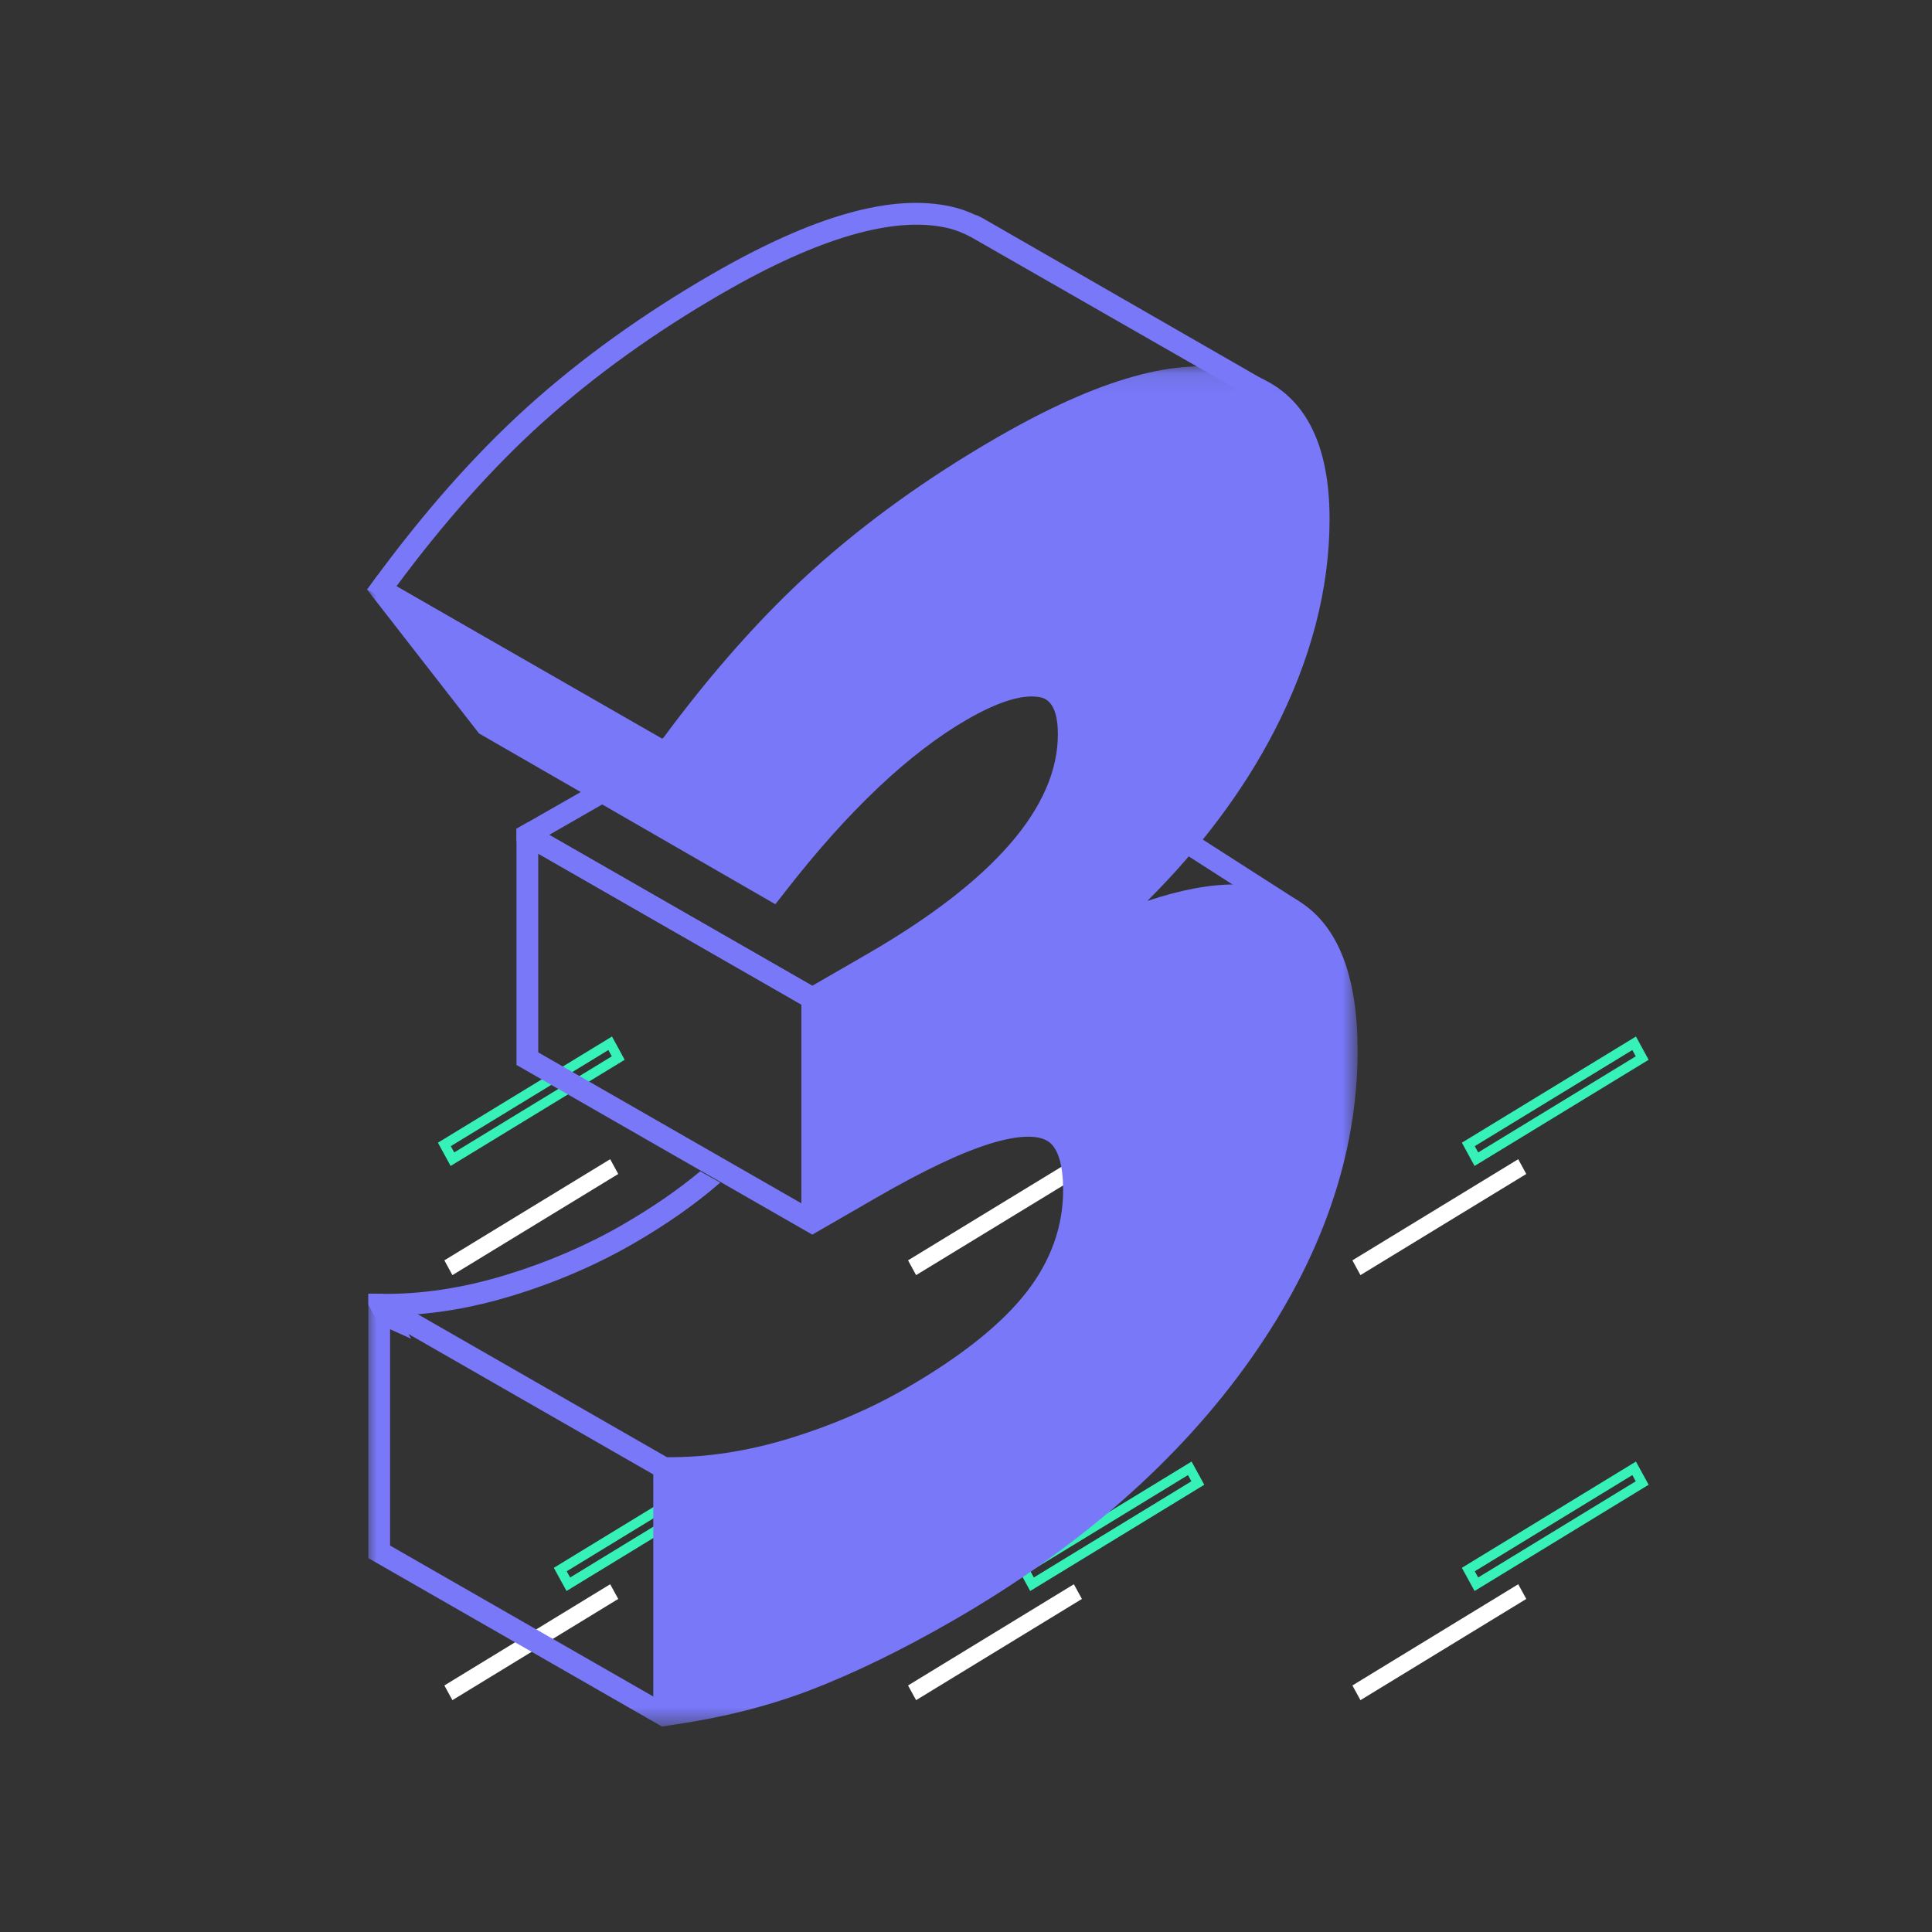 <?xml version="1.0" encoding="UTF-8"?>
<svg width="100px" height="100px" viewBox="0 0 100 100" version="1.1" xmlns="http://www.w3.org/2000/svg" xmlns:xlink="http://www.w3.org/1999/xlink">
    <rect x="0" y="0" width="100" height="100" fill="#333333" stroke="none"/>
    <!-- Generator: sketchtool 61.2 (101010) - https://sketch.com -->
    <title>80ABCF9D-5C41-44D3-B897-A34CCDF915AC@1x</title>
    <desc>Created with sketchtool.</desc>
    <defs>
        <rect id="path-1" x="0" y="0" width="100" height="100"></rect>
        <polygon id="path-3" points="0 0.001 59 0.001 59 81.001 0 81.001"></polygon>
        <polygon id="path-5" points="0 0.636 47.155 0.636 47.155 29.671 0 29.671"></polygon>
        <polygon id="path-7" points="0.001 0.095 51.269 0.095 51.269 70.5 0.001 70.5"></polygon>
    </defs>
    <g id="Asset-Artboard-Page" stroke="none" stroke-width="1" fill="none" fill-rule="evenodd">
        <g id="icon/advantage/3">
            <g>
                <mask id="mask-2" fill="white">
                    <use xlink:href="#path-1"></use>
                </mask>
                <g id="Mask"></g>
                <g id="Group-13-Copy-3" mask="url(#mask-2)">
                    <g transform="translate(15, 10)" id="Group-10">
                        <g>
                            <polygon id="Stroke-2" stroke="#36F2B9" stroke-width="0.5" points="70 66.761 61.417 72 61 71.239 69.583 66"></polygon>
                            <polygon id="Stroke-5" stroke="#36F2B9" stroke-width="0.5" points="47 66.761 38.417 72 38 71.239 46.583 66"></polygon>
                            <polygon id="Stroke-7" stroke="#36F2B9" stroke-width="0.5" points="23 66.761 14.417 72 14 71.239 22.583 66"></polygon>
                            <polygon id="Stroke-24" stroke="#36F2B9" stroke-width="0.5" points="70 44.765 61.417 50 61 49.235 69.583 44"></polygon>
                            <polygon id="Stroke-27" stroke="#36F2B9" stroke-width="0.5" points="41 44.765 32.417 50 32 49.235 40.583 44"></polygon>
                            <polygon id="Stroke-30" stroke="#36F2B9" stroke-width="0.5" points="17 44.765 8.417 50 8 49.235 16.583 44"></polygon>
                            <polygon id="Fill-53" fill="#FFFFFF" points="63.583 72 55 77.239 55.417 78 64 72.761"></polygon>
                            <polygon id="Fill-54" fill="#FFFFFF" points="40.583 72 32 77.239 32.417 78 41 72.761"></polygon>
                            <polygon id="Fill-55" fill="#FFFFFF" points="16.583 72 8 77.239 8.417 78 17 72.761"></polygon>
                            <polygon id="Fill-63" fill="#FFFFFF" points="55 55.235 55.417 56 64 50.765 63.583 50"></polygon>
                            <polygon id="Fill-64" fill="#FFFFFF" points="41 50.765 32.417 56 32 55.235 40.583 50"></polygon>
                            <polygon id="Fill-65" fill="#FFFFFF" points="17 50.765 8.417 56 8 55.235 16.583 50"></polygon>
                            <mask id="mask-4" fill="white">
                                <use xlink:href="#path-3"></use>
                            </mask>
                            <g id="Clip-2"></g>
                            <g id="Group-13-Copy-3" mask="url(#mask-4)">
                                <g transform="translate(0, -1)">
                                    <g id="Group-9" transform="translate(0, 1)">
                                        <g id="Group-8" transform="translate(8, 44)"></g>
                                        <g id="Group-3"></g>
                                    </g>
                                    <g id="Group-19" transform="translate(4, 0)">
                                        <path d="M17.244,51.625 L18.279,52.211 C17.057,53.276 15.576,54.334 13.778,55.372 C11.85,56.483 9.726,57.397 7.463,58.082 C5.498,58.681 3.54,59.017 1.629,59.083 L1.629,59.083 L2.277,60.292 L0.606,59.539 L0.066,58.531 L0.066,57.959 L0.702,57.968 C2.783,58.004 4.956,57.668 7.134,57.007 C9.317,56.344 11.363,55.466 13.215,54.397 C14.804,53.479 16.133,52.552 17.244,51.625 L17.244,51.625 Z M30.274,1.701 C30.691,1.796 31.102,1.941 31.522,2.143 L31.537,2.131 L31.858,2.289 L47.155,11.085 L32.032,20.537 L24.157,25.238 L41.362,22.422 L41.362,27.834 L38.991,31.722 L48.311,37.698 L45.824,46.201 L33.112,41.365 L32.933,41.658 C28.118,44.577 26.783,45.369 26.27,45.369 C26.074,45.369 25.997,45.255 25.894,45.099 C25.784,45.035 24.185,44.031 22.75,43.151 L7.733,34.538 L7.733,33.896 L14.464,30.051 L-0,21.517 L0.241,21.188 C2.865,17.583 5.589,14.501 8.341,12.021 C11.094,9.541 14.29,7.247 17.844,5.193 C23.13,2.142 27.193,0.998 30.274,1.701 Z M38.405,32.683 L33.707,40.388 L45.086,44.716 L46.994,38.19 L38.405,32.683 Z M40.237,23.745 L22.661,26.622 L9.427,34.212 L23.323,42.183 C25.196,43.331 26.047,43.874 26.446,44.151 C27.224,43.757 29.679,42.311 31.966,40.93 L31.823,40.875 L37.639,30.855 L38.059,31.125 L40.237,27.521 L40.237,23.745 Z M18.406,6.17 C14.92,8.181 11.788,10.431 9.094,12.857 C6.529,15.166 3.984,18.02 1.522,21.343 L15.273,29.232 L35.1,17.354 L44.976,11.129 L31.288,3.287 C30.846,3.05 30.445,2.893 30.024,2.797 C27.274,2.172 23.365,3.306 18.406,6.17 Z" id="Combined-Shape" fill="#7878F9"></path>
                                        <g id="Group-18" transform="translate(0, 0.865)">
                                            <g id="Group-4">
                                                <mask id="mask-6" fill="white">
                                                    <use xlink:href="#path-5"></use>
                                                </mask>
                                                <g id="Clip-3"></g>
                                            </g>
                                            <g id="Group-11" transform="translate(0, 9)">
                                                <mask id="mask-8" fill="white">
                                                    <use xlink:href="#path-7"></use>
                                                </mask>
                                                <g id="Clip-10"></g>
                                                <path d="M14.814,68.946 L1.191,61.133 L1.191,49.637 L14.814,57.45 L14.814,68.946 Z M22.48,43.419 L8.859,35.606 L8.859,25.319 L22.48,33.132 L22.48,43.419 Z M48.345,27.852 C46.486,26.631 43.87,26.603 40.383,27.77 C43.158,25.004 45.363,22.056 46.951,18.984 C48.853,15.306 49.818,11.61 49.818,8.001 C49.818,3.612 48.204,1.022 45.022,0.296 C41.943,-0.408 37.876,0.737 32.592,3.789 C29.037,5.841 25.842,8.136 23.089,10.616 C20.434,13.007 17.808,15.972 15.271,19.412 L0.537,10.917 L0.001,11.654 L5.793,19.097 L21.133,27.938 L21.699,27.213 C24.921,23.079 28.069,20.102 31.06,18.375 C32.628,17.471 33.87,17.079 34.732,17.207 C35.011,17.247 35.755,17.358 35.755,19.137 C35.755,22.907 32.43,26.738 25.869,30.527 L23.041,32.159 L8.305,23.705 L7.734,24.032 L7.734,36.257 L23.044,45.039 L26.364,43.124 C28.813,41.709 30.819,40.761 32.325,40.307 C33.69,39.896 34.696,39.861 35.239,40.205 C35.754,40.532 36.027,41.406 36.027,42.732 C36.027,44.622 35.389,46.398 34.135,48.012 C32.845,49.67 30.747,51.347 27.897,52.991 C26.043,54.06 23.998,54.939 21.814,55.602 C19.683,56.249 17.565,56.58 15.519,56.558 L0.781,48.102 L0.066,48.095 L0.066,61.784 L15.262,70.5 L15.939,70.397 C18.424,70.031 20.775,69.441 22.924,68.621 C25.216,67.742 27.726,66.519 30.384,64.985 C36.889,61.227 42.046,56.694 45.711,51.512 C49.399,46.298 51.27,40.917 51.27,35.519 C51.27,31.707 50.284,29.127 48.345,27.852 L48.345,27.852 Z" id="Fill-9" fill="#7878F9" mask="url(#mask-8)"></path>
                                            </g>
                                        </g>
                                    </g>
                                </g>
                            </g>
                        </g>
                    </g>
                </g>
            </g>
        </g>
    </g>
</svg>